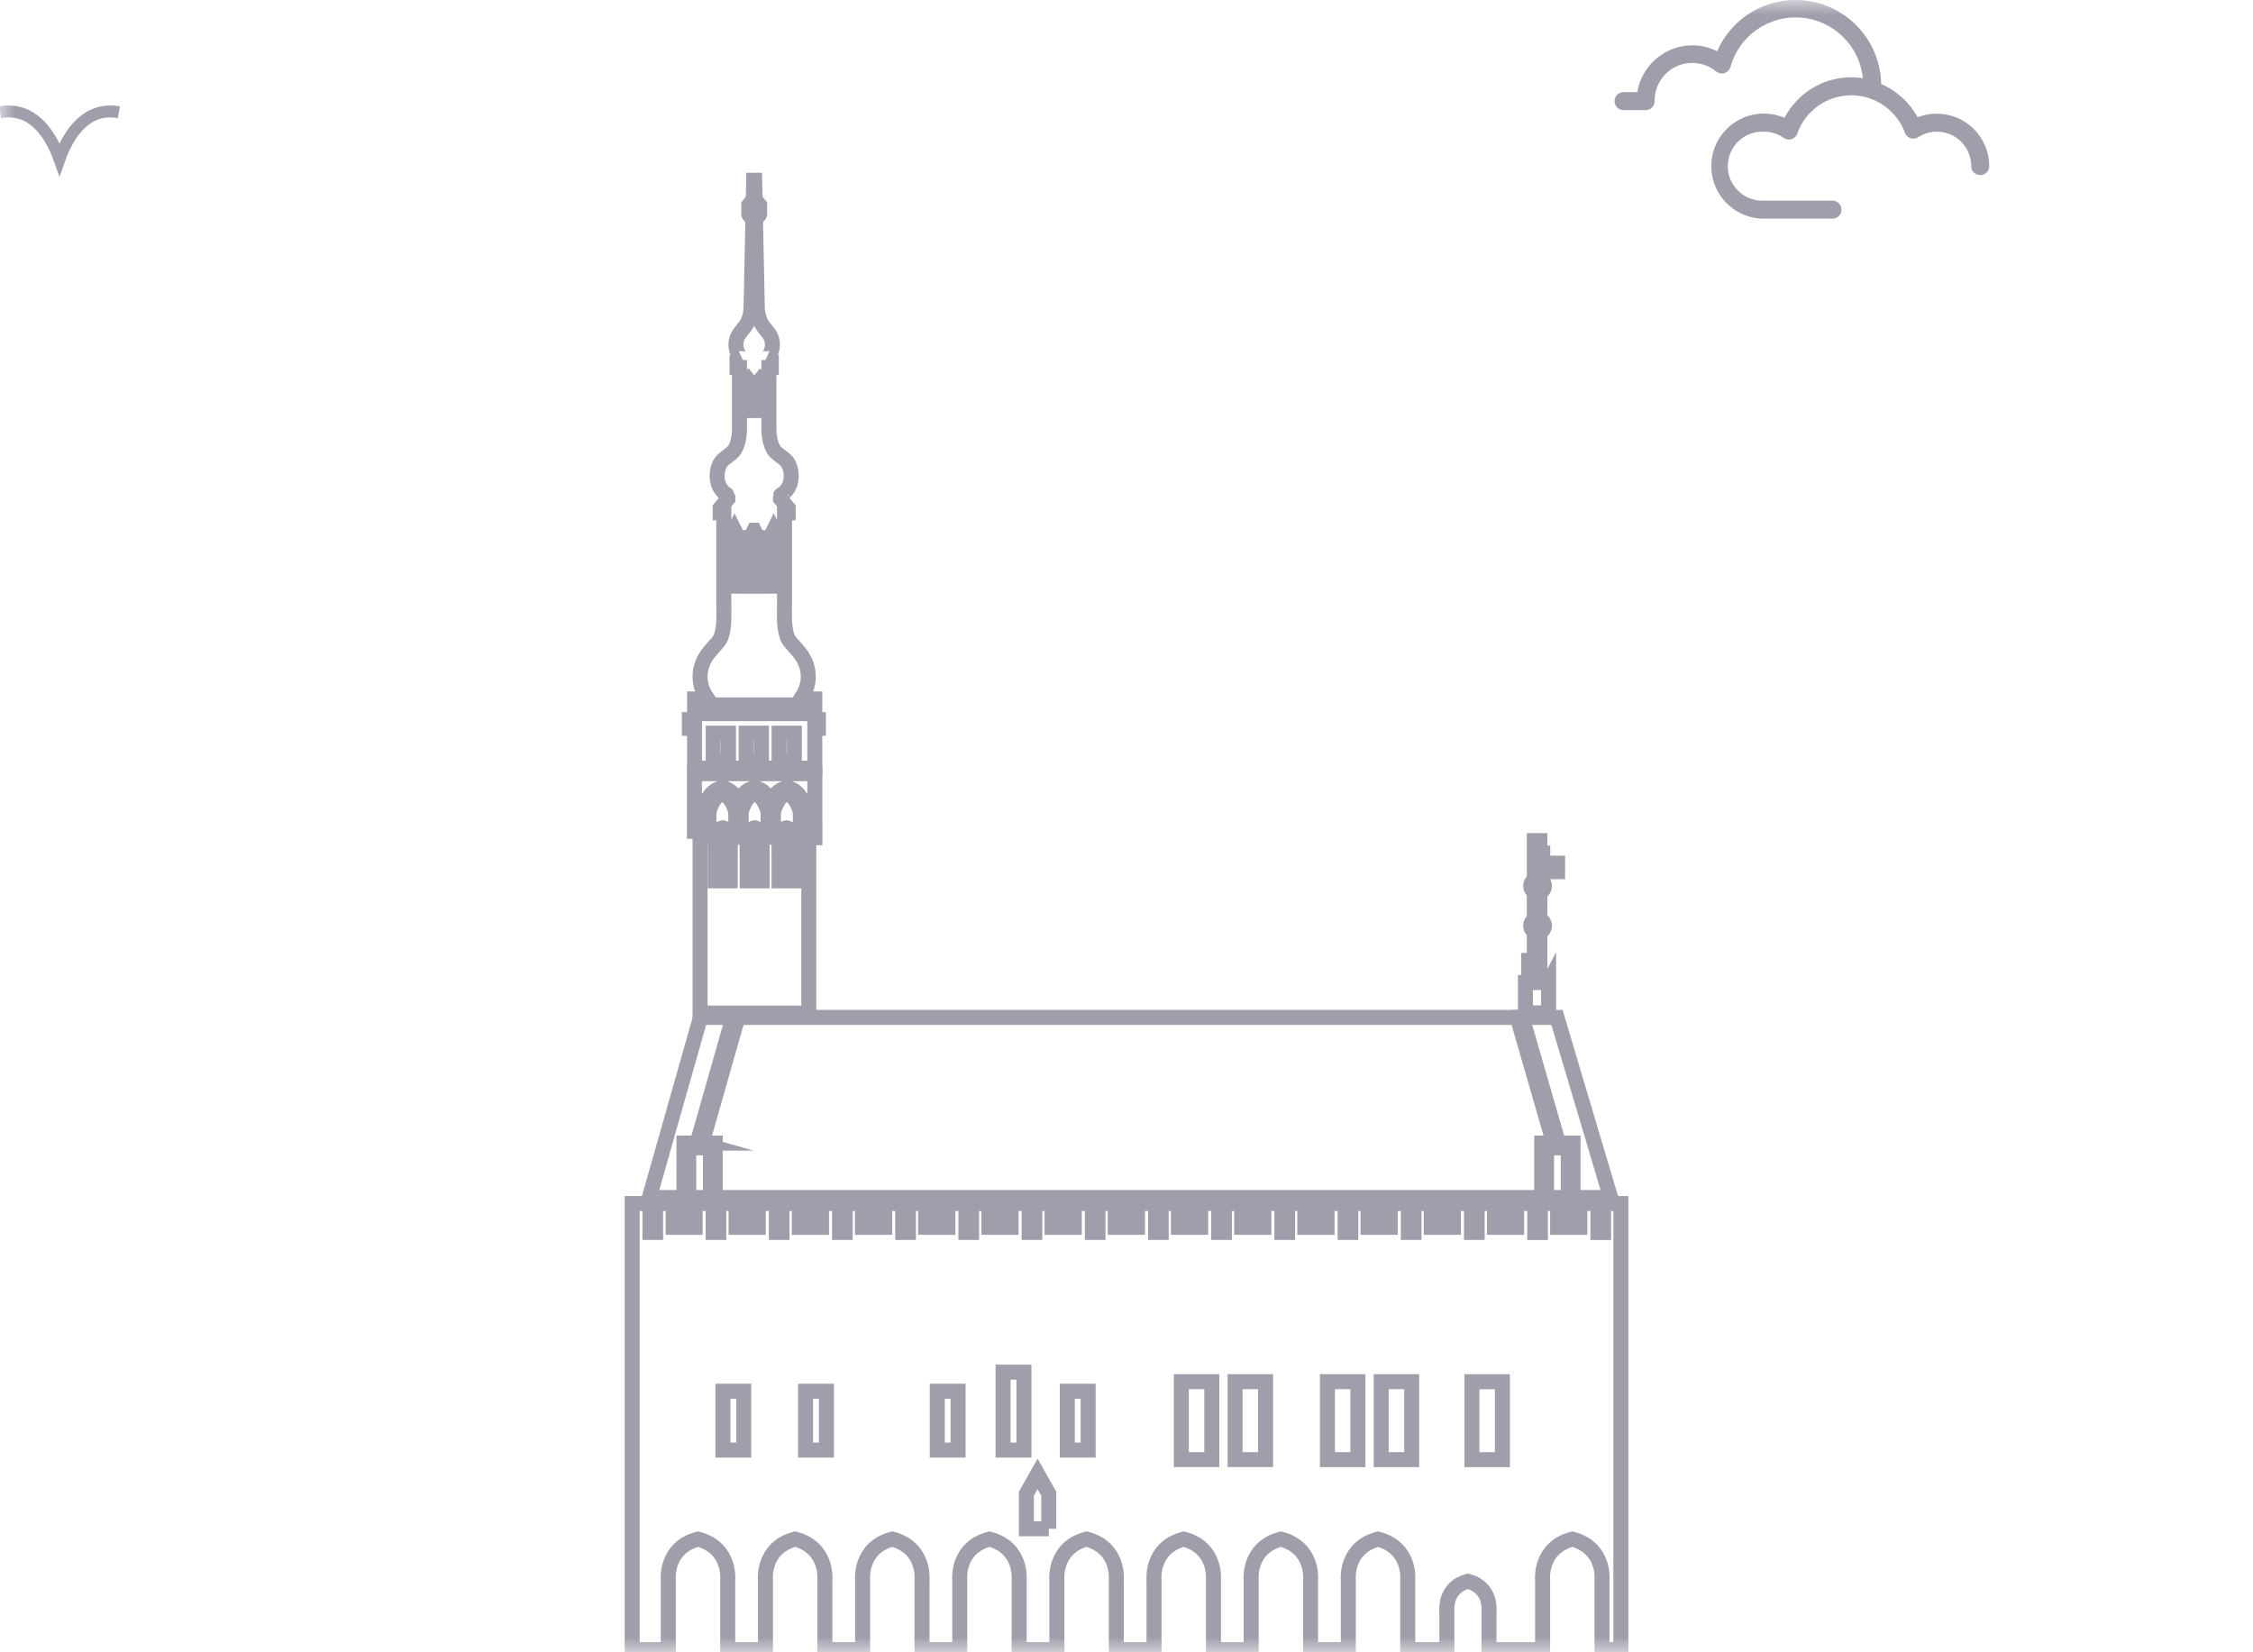 <svg width="75" height="55" viewBox="0 0 75 55" fill="none" xmlns="http://www.w3.org/2000/svg">
<mask id="mask0_1_9010" style="mask-type:alpha" maskUnits="userSpaceOnUse" x="0" y="0" width="75" height="55">
<rect width="75" height="55" fill="#D9D9D9"/>
</mask>
<g mask="url(#mask0_1_9010)">
<path d="M63.837 3.903C64.04 3.823 64.256 3.782 64.474 3.783C64.936 3.784 65.38 3.968 65.708 4.296C66.035 4.623 66.219 5.067 66.22 5.53C66.22 5.609 66.188 5.686 66.132 5.742C66.076 5.798 65.999 5.83 65.92 5.83C65.84 5.83 65.764 5.798 65.708 5.742C65.651 5.686 65.62 5.609 65.62 5.53C65.62 5.324 65.565 5.122 65.461 4.944C65.356 4.767 65.205 4.622 65.024 4.523C64.844 4.424 64.64 4.376 64.434 4.384C64.228 4.392 64.028 4.455 63.855 4.567C63.818 4.591 63.775 4.607 63.73 4.612C63.685 4.618 63.64 4.614 63.597 4.6C63.555 4.585 63.516 4.561 63.483 4.529C63.451 4.498 63.427 4.459 63.411 4.416C63.276 4.049 63.03 3.732 62.708 3.51C62.386 3.287 62.004 3.169 61.612 3.172C61.22 3.175 60.839 3.299 60.521 3.526C60.202 3.754 59.961 4.074 59.831 4.443C59.816 4.487 59.791 4.526 59.759 4.559C59.726 4.591 59.686 4.615 59.642 4.63C59.598 4.644 59.552 4.648 59.506 4.641C59.46 4.634 59.416 4.617 59.378 4.591C59.187 4.455 58.959 4.383 58.724 4.383C58.569 4.376 58.413 4.399 58.267 4.453C58.121 4.507 57.987 4.591 57.874 4.698C57.761 4.805 57.671 4.935 57.609 5.078C57.548 5.221 57.516 5.375 57.516 5.531C57.516 5.687 57.548 5.841 57.609 5.985C57.671 6.128 57.761 6.257 57.874 6.364C57.987 6.472 58.121 6.555 58.267 6.609C58.413 6.663 58.569 6.687 58.724 6.679H61.002C61.081 6.679 61.158 6.711 61.214 6.767C61.27 6.823 61.302 6.899 61.302 6.979C61.302 7.059 61.27 7.135 61.214 7.191C61.158 7.248 61.081 7.279 61.002 7.279H58.724C58.464 7.28 58.208 7.223 57.972 7.113C57.737 7.002 57.53 6.841 57.365 6.64C57.2 6.439 57.082 6.204 57.02 5.952C56.957 5.7 56.951 5.437 57.003 5.182C57.054 4.927 57.162 4.687 57.318 4.48C57.474 4.272 57.674 4.101 57.904 3.981C58.135 3.86 58.389 3.792 58.648 3.782C58.908 3.771 59.166 3.819 59.405 3.921C59.617 3.515 59.936 3.175 60.327 2.937C60.719 2.699 61.168 2.572 61.626 2.571C61.756 2.573 61.885 2.584 62.013 2.604C61.96 2.082 61.727 1.594 61.353 1.226C60.979 0.858 60.488 0.632 59.965 0.587C59.442 0.543 58.919 0.683 58.489 0.982C58.058 1.282 57.745 1.723 57.605 2.229C57.591 2.277 57.566 2.32 57.532 2.356C57.497 2.392 57.454 2.418 57.407 2.433C57.36 2.448 57.309 2.451 57.261 2.441C57.212 2.432 57.166 2.41 57.128 2.379C56.943 2.227 56.719 2.131 56.482 2.103C56.245 2.074 56.004 2.114 55.789 2.218C55.574 2.322 55.393 2.485 55.267 2.689C55.142 2.892 55.077 3.127 55.081 3.366C55.081 3.446 55.05 3.522 54.993 3.578C54.937 3.635 54.861 3.666 54.781 3.666H54.046C53.967 3.666 53.89 3.635 53.834 3.578C53.778 3.522 53.746 3.446 53.746 3.366C53.746 3.287 53.778 3.21 53.834 3.154C53.89 3.098 53.967 3.066 54.046 3.066H54.505C54.577 2.632 54.801 2.236 55.136 1.951C55.472 1.666 55.898 1.509 56.339 1.509C56.625 1.508 56.907 1.576 57.161 1.707C57.422 1.112 57.878 0.623 58.454 0.323C59.031 0.022 59.692 -0.072 60.33 0.055C60.967 0.182 61.542 0.523 61.959 1.022C62.376 1.52 62.61 2.146 62.622 2.796C63.139 3.02 63.567 3.41 63.837 3.903Z" fill="#9E9FAA"/>
<path d="M3.959 3.737C2.906 3.545 2.292 4.412 1.98 5.294C1.664 4.408 1.048 3.545 0 3.737" stroke="#9E9FAA" stroke-width="0.396" stroke-miterlimit="10"/>
<path d="M52.592 40.061V40.855H51.852V40.061H50.488V40.855H49.748V40.061H48.384V40.855H47.644V40.061H46.281V40.855H45.54V40.061H44.177V40.855H43.437V40.061H42.073V40.855H41.333V40.061H39.969V40.855H39.229V40.061H37.866V40.855H37.125V40.061H35.762V40.855H35.022V40.061H33.658V40.855H32.918V40.061H31.554V40.855H30.814V40.061H29.451V40.855H28.71V40.061H27.347V40.855H26.607V40.061H25.243V40.855H24.503V40.061H23.14V40.855H22.408V40.061H21.045V54.911H22.247V52.581C22.247 52.581 22.14 51.522 23.236 51.232C24.332 51.523 24.225 52.581 24.225 52.581V54.911H25.481V52.581C25.481 52.581 25.374 51.522 26.47 51.232C27.566 51.523 27.459 52.581 27.459 52.581V54.911H28.715V52.581C28.715 52.581 28.608 51.522 29.704 51.232C30.799 51.523 30.693 52.581 30.693 52.581V54.911H31.949V52.581C31.949 52.581 31.841 51.522 32.938 51.232C34.034 51.523 33.926 52.581 33.926 52.581V54.911H35.183V52.581C35.183 52.581 35.075 51.522 36.171 51.232C37.267 51.523 37.16 52.581 37.16 52.581V54.911H38.416V52.581C38.416 52.581 38.309 51.522 39.405 51.232C40.501 51.523 40.394 52.581 40.394 52.581V54.911H41.65V52.581C41.65 52.581 41.543 51.522 42.639 51.232C43.734 51.523 43.628 52.581 43.628 52.581V54.911H44.884V52.581C44.884 52.581 44.777 51.522 45.873 51.232C46.969 51.523 46.862 52.581 46.862 52.581V54.911H48.165V53.591C48.165 53.591 48.089 52.841 48.866 52.635C49.643 52.841 49.567 53.591 49.567 53.591V54.911H51.352V52.581C51.352 52.581 51.245 51.522 52.341 51.232C53.437 51.523 53.329 52.581 53.329 52.581V54.911H53.957V40.061H52.594H52.592ZM21.824 41.024H21.636V40.439H21.824V41.024ZM23.928 41.024H23.739V40.439H23.928V41.024ZM24.759 48.268H24.065V46.309H24.759V48.268ZM26.032 41.024H25.843V40.439H26.032V41.024ZM27.512 48.268H26.817V46.309H27.512V48.268ZM28.136 41.024H27.947V40.439H28.136V41.024ZM30.239 41.024H30.051V40.439H30.239V41.024ZM31.894 48.268H31.2V46.309H31.894V48.268ZM32.343 41.024H32.154V40.439H32.343V41.024ZM34.258 40.439H34.447V41.024H34.258V40.439ZM34.086 48.268H33.391V45.674H34.086V48.268ZM34.914 50.888H34.166V49.724L34.54 49.062L34.913 49.724V50.888H34.914ZM36.224 48.268H35.529V46.309H36.224V48.268ZM36.551 41.024H36.363V40.439H36.551V41.024ZM38.655 41.024H38.467V40.439H38.655V41.024ZM40.34 48.585H39.325V45.991H40.34V48.585ZM40.759 41.024H40.57V40.439H40.759V41.024ZM42.13 48.585H41.115V45.991H42.13V48.585ZM42.863 41.024H42.674V40.439H42.863V41.024ZM44.778 40.439H44.966V41.024H44.778V40.439ZM45.203 48.586H44.188V45.992H45.203V48.586ZM46.994 48.586H45.978V45.992H46.994V48.586ZM47.07 41.025H46.881V40.44H47.07V41.025ZM48.985 40.44H49.174V41.025H48.985V40.44ZM50.014 48.587H48.999V45.993H50.014V48.587ZM51.278 41.026H51.089V40.441H51.278V41.026ZM53.381 41.026H53.193V40.441H53.381V41.026Z" stroke="#9E9FAA" stroke-width="0.5" stroke-miterlimit="10"/>
<path d="M22.928 40.657H22.947V39.862H23.651V38.208H22.928V40.657Z" stroke="#9E9FAA" stroke-width="0.5" stroke-miterlimit="10"/>
<path d="M52.205 40.657V38.208H51.483V39.862H52.053V40.657H52.205Z" stroke="#9E9FAA" stroke-width="0.5" stroke-miterlimit="10"/>
<path d="M22.608 40.657H22.768V38.05H23.29L23.213 38.028L24.396 33.867H23.317L21.616 39.862H22.608V40.657Z" stroke="#9E9FAA" stroke-width="0.5" stroke-miterlimit="10"/>
<path d="M23.373 38.05H23.811V39.862H24.711V40.657H25.051V39.862H26.815V40.657H27.154V39.862H28.918V40.657H29.257V39.862H31.021V40.657H31.36V39.862H33.124V40.657H33.463V39.862H35.227V40.657H35.566V39.862H37.33V40.657H37.67V39.862H39.434V40.657H39.773V39.862H41.537V40.657H41.876V39.862H43.639V40.657H43.979V39.862H45.743V40.657H46.082V39.862H47.846V40.657H48.185V39.862H49.949V40.657H50.289V39.862H51.322V38.05H51.715L50.507 33.867H24.563L23.373 38.05Z" stroke="#9E9FAA" stroke-width="0.5" stroke-miterlimit="10"/>
<path d="M52.365 38.05V40.657H52.392V39.862H53.616L51.831 33.867H50.673L51.881 38.05H52.365Z" stroke="#9E9FAA" stroke-width="0.5" stroke-miterlimit="10"/>
<path d="M51.55 32.706H51.26V31.029C51.349 30.998 51.413 30.913 51.413 30.814C51.413 30.714 51.349 30.63 51.26 30.598V29.705C51.349 29.674 51.413 29.589 51.413 29.489C51.413 29.39 51.349 29.306 51.26 29.274V29.017H51.851V28.732H51.26V28.567H51.356V28.395H51.26V27.981H51.075V29.288C51.002 29.326 50.953 29.403 50.953 29.489C50.953 29.576 51.002 29.652 51.075 29.691V30.611C51.002 30.65 50.953 30.726 50.953 30.813C50.953 30.899 51.002 30.976 51.075 31.014V31.97H50.889V32.704H50.779V33.716H51.551V32.704L51.55 32.706Z" stroke="#9E9FAA" stroke-width="0.5" stroke-miterlimit="10"/>
<path d="M23.115 25.568H27.124V24.244H27.244V23.953H27.124V23.265H26.648C26.655 23.254 26.66 23.246 26.664 23.242C26.745 23.134 26.808 23.012 26.85 22.885C26.98 22.483 26.882 22.056 26.619 21.731C26.555 21.651 26.49 21.571 26.419 21.496C26.319 21.39 26.241 21.308 26.196 21.166C26.09 20.828 26.116 20.474 26.116 20.125V17.07H26.236V16.911L25.983 16.607V16.487C25.983 16.48 26.07 16.428 26.078 16.422C26.151 16.362 26.212 16.289 26.256 16.206C26.391 15.955 26.364 15.515 26.148 15.313C26.001 15.176 25.81 15.091 25.721 14.903C25.63 14.711 25.596 14.495 25.596 14.284V12.233H25.676V11.988L25.516 11.916C25.546 11.93 25.632 11.785 25.641 11.769C25.709 11.638 25.73 11.476 25.698 11.332C25.649 11.109 25.488 10.993 25.372 10.811C25.255 10.628 25.209 10.409 25.209 10.195L25.148 7.258C25.25 7.226 25.286 7.138 25.286 7.138V6.824L25.136 6.631L25.122 6H25.089L25.076 6.631L24.926 6.824V7.138C24.926 7.138 24.962 7.226 25.064 7.258L25.003 10.195C25.003 10.409 24.957 10.628 24.84 10.811C24.724 10.993 24.563 11.109 24.514 11.332C24.482 11.476 24.503 11.637 24.571 11.769C24.579 11.785 24.666 11.93 24.696 11.916L24.536 11.988V12.233H24.616V14.284C24.616 14.495 24.582 14.711 24.491 14.903C24.402 15.091 24.211 15.177 24.064 15.313C23.848 15.515 23.82 15.955 23.956 16.206C24 16.289 24.061 16.362 24.134 16.422C24.142 16.429 24.229 16.48 24.229 16.487V16.607L23.975 16.911V17.07H24.095V20.125C24.095 20.474 24.12 20.828 24.015 21.166C23.97 21.308 23.892 21.39 23.792 21.496C23.722 21.57 23.656 21.651 23.592 21.731C23.329 22.057 23.231 22.483 23.361 22.885C23.402 23.012 23.466 23.134 23.547 23.242C23.55 23.246 23.556 23.254 23.563 23.265H23.121V23.953H22.947V24.244H23.121V25.568H23.115ZM23.65 23.464H23.81V23.755H23.65V23.464ZM26.082 23.464H26.242V23.755H26.082V23.464ZM25.039 23.464H25.199V23.755H25.039V23.464ZM23.997 23.464H24.157V23.755H23.997V23.464ZM24.251 25.343H23.743V24.404H24.251V25.343ZM24.345 23.755V23.464H24.505V23.755H24.345ZM24.692 23.464H24.852V23.755H24.692V23.464ZM25.347 25.343H24.839V24.404H25.347V25.343ZM25.387 23.755V23.464H25.547V23.755H25.387ZM25.735 23.755V23.464H25.895V23.755H25.735ZM26.443 25.343H25.935V24.404H26.443V25.343ZM26.43 23.755V23.464H26.59V23.755H26.43ZM26.938 23.464V23.755H26.777V23.464H26.938ZM25.535 17.895H25.695V17.766L25.755 17.646L25.814 17.766V17.895H25.975V19.513H25.534V17.895H25.535ZM25.148 12.838L25.299 12.654L25.449 12.838V13.667H25.148V12.838ZM25.104 17.647L25.164 17.767V17.896H25.324V19.514H24.883V17.896H25.043V17.767L25.103 17.647H25.104ZM24.768 12.838L24.918 12.654L25.068 12.838V13.667H24.768V12.838ZM24.231 17.895H24.391V17.766L24.451 17.646L24.511 17.766V17.895H24.671V19.513H24.23V17.895H24.231ZM23.463 23.464V23.755H23.303V23.464H23.463Z" stroke="#9E9FAA" stroke-width="0.5" stroke-miterlimit="10"/>
<path d="M26.924 33.722V27.872H26.617L26.643 27.845V27.026C26.643 27.026 26.506 26.476 26.195 26.429C25.884 26.476 25.747 27.026 25.747 27.026V27.845L25.773 27.872H25.543L25.569 27.845V27.026C25.569 27.026 25.432 26.476 25.121 26.429C24.81 26.476 24.673 27.026 24.673 27.026V27.845L24.699 27.872H24.468L24.494 27.845V27.026C24.494 27.026 24.357 26.476 24.046 26.429C23.735 26.476 23.598 27.026 23.598 27.026V27.845L23.624 27.872H23.304V33.722H26.925H26.924ZM25.933 28.317V27.885C25.933 27.885 26.009 27.58 26.182 27.554C26.355 27.58 26.43 27.885 26.43 27.885V29.321H25.934V28.317H25.933ZM24.307 28.317V29.321H23.811V27.885C23.811 27.885 23.887 27.58 24.059 27.554C24.232 27.58 24.308 27.885 24.308 27.885V28.317H24.307ZM24.872 28.317V27.885C24.872 27.885 24.948 27.58 25.121 27.554C25.293 27.58 25.369 27.885 25.369 27.885V29.321H24.873V28.317H24.872Z" stroke="#9E9FAA" stroke-width="0.5" stroke-miterlimit="10"/>
<path d="M27.125 27.885V25.754H23.116V27.673H23.396V27.002L23.402 26.979C23.419 26.91 23.584 26.299 24.015 26.233L24.045 26.229L24.076 26.233C24.329 26.271 24.49 26.498 24.584 26.692C24.677 26.497 24.838 26.271 25.091 26.233L25.122 26.229L25.152 26.233C25.405 26.271 25.566 26.498 25.66 26.692C25.753 26.497 25.915 26.271 26.168 26.233L26.198 26.229L26.229 26.233C26.66 26.298 26.824 26.909 26.841 26.979L26.847 27.002V27.673H27.128V27.885H27.125Z" stroke="#9E9FAA" stroke-width="0.5" stroke-miterlimit="10"/>
</g>
</svg>
